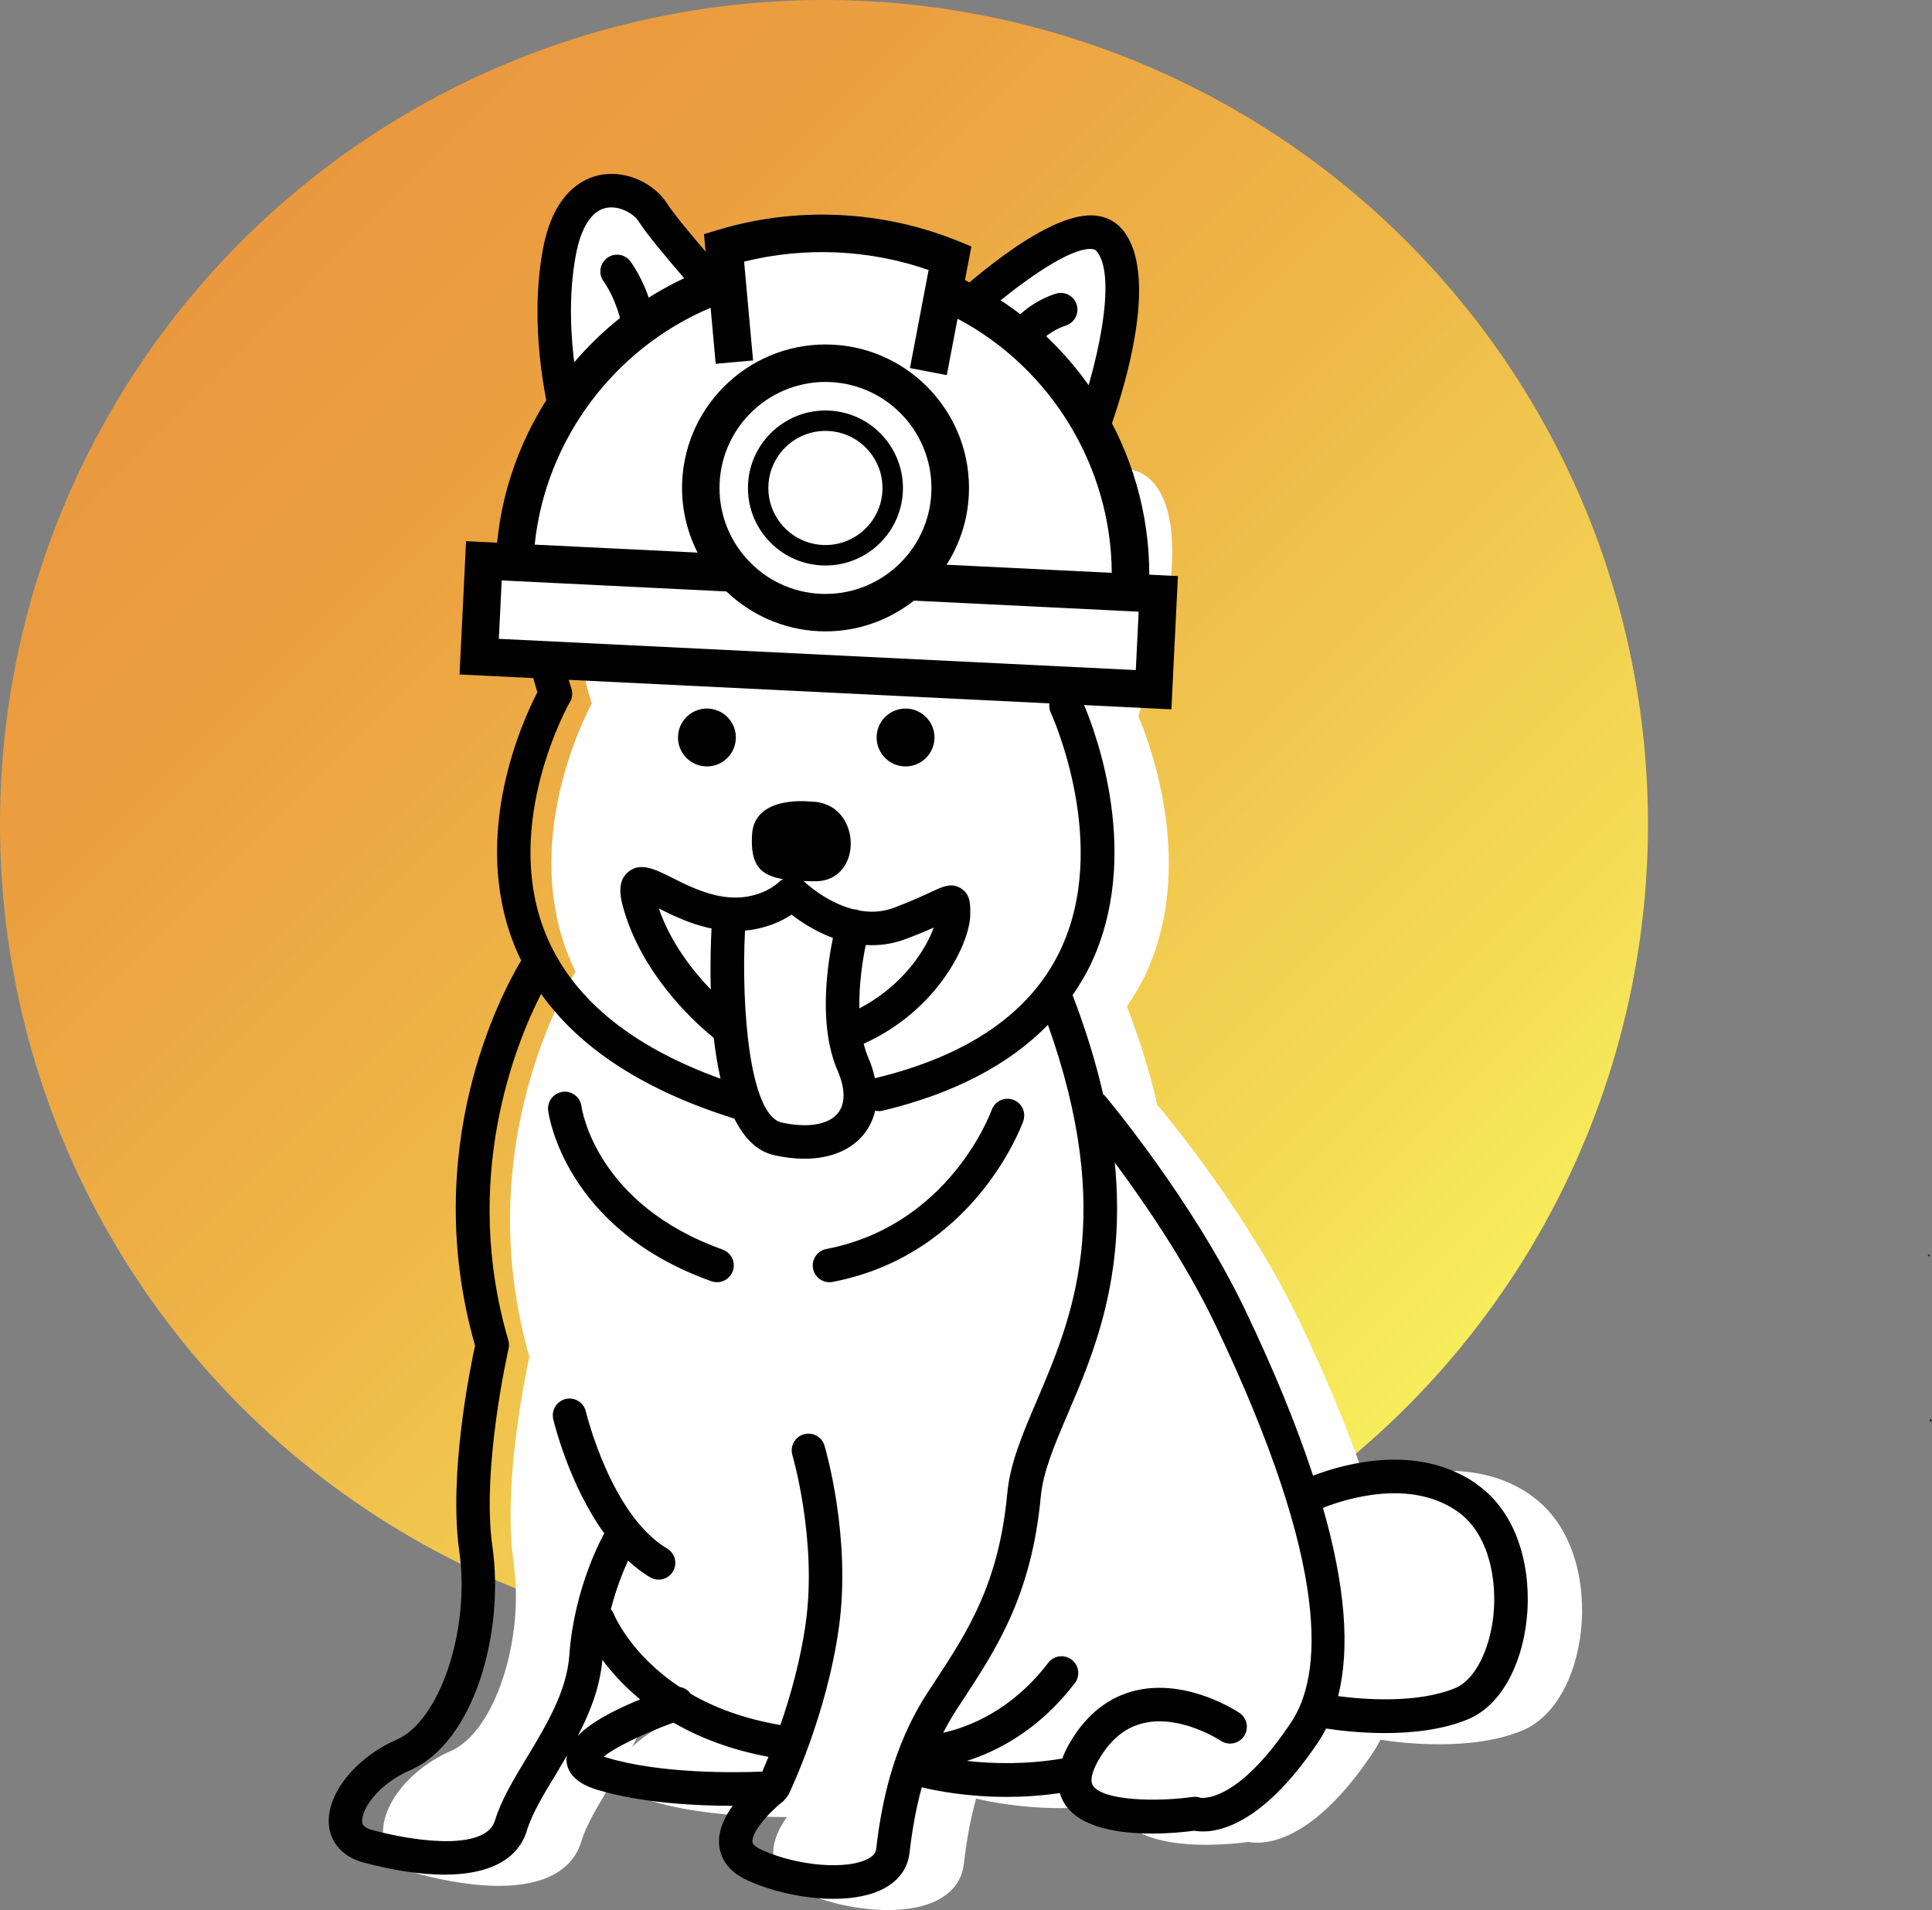 <?xml version="1.0" encoding="UTF-8"?><svg id="Layer_1" xmlns="http://www.w3.org/2000/svg" xmlns:xlink="http://www.w3.org/1999/xlink" viewBox="0 0 402.68 398.03"><rect x="0" y="0" width="402.68" height="398.03" fill="#808080" stroke="none"/><defs><style>.cls-1{fill:#010101;}.cls-2{fill:url(#linear-gradient);}.cls-3{fill:#fff;}.cls-4{fill:#2c2a26;}</style><linearGradient id="linear-gradient" x1="0" y1="171.74" x2="343.48" y2="171.74" gradientTransform="translate(171.74 -71.14) rotate(45)" gradientUnits="userSpaceOnUse"><stop offset="0" stop-color="#ea983e"/><stop offset=".19" stop-color="#eba040"/><stop offset=".48" stop-color="#eeb648"/><stop offset=".85" stop-color="#f4db55"/><stop offset="1" stop-color="#f7ed5c"/></linearGradient></defs><circle class="cls-2" cx="171.74" cy="171.74" r="171.74"/><path class="cls-3" d="M318.97,311.48c-12.2-8.42-27.4-4.15-33.97-1.64-3.42-10.4-8.11-21.91-14.18-34.58-10.81-22.6-28.53-43.78-29.28-44.67-.09-.1-.21-.15-.3-.24-1.45-6.37-3.53-13.24-6.36-20.64,1.36-1.98,2.61-4.03,3.67-6.21,10.84-22.52,1.28-48.2-1.3-54.3l1.53-4.58c1.18-3.5,11.14-34.56,1.11-44.58-1.59-1.59-3.74-2.4-6.17-2.35-10.17.23-26.4,16.37-32.09,22.4-21.04-5.29-34.32-3.23-39.34-1.98-5.03-5.08-14.79-15.15-17.19-18.58-2.51-3.6-8.33-6.66-14.19-5.23-3.48.85-9.55,4.05-11.17,16.04-2.14,15.84,2.09,31.42,3.58,36.25-3.1,5.98-13.91,29.58-4.88,52.51.45,1.15.96,2.28,1.5,3.39-4.15,6.94-21.31,39.16-9.61,80.26-1.04,4.78-5.54,26.95-3.28,42.85,2.33,16.25-4.03,35.33-13.06,39.26-8.53,3.72-14.61,11.29-14.13,17.6.3,3.95,2.97,6.87,7.31,8.02,6.38,1.68,12.02,2.5,16.8,2.5,9.32,0,15.36-3.15,17.2-9.27,1.01-3.38,3.39-7.33,5.92-11.5.8-1.33,1.61-2.7,2.43-4.09-.04.28-.15.55-.14.83.05,2.95,2.23,5.09,6.49,6.37,9.17,2.75,20.48,3.32,28.15,3.32-1.78,2.48-3.13,5.39-2.79,8.36.25,2.16,1.48,5.18,5.93,7.19,5.09,2.31,11.79,3.83,17.87,3.83,4.12,0,7.95-.69,10.8-2.3,2.94-1.66,4.69-4.15,5.05-7.22.5-4.28,1.24-8.92,2.56-13.71,2.92.7,9.4,1.99,17.7,1.99,3.42,0,7.16-.23,11.07-.8.25.83.6,1.63,1.1,2.38,3.3,4.93,11.41,6.06,18.08,6.06,3.77,0,7.07-.35,8.81-.59,3.29.6,13.27.41,26.01-18.69.55-.83,1.04-1.71,1.5-2.61,2.34.36,6.92.95,12.25.95,5.61,0,12-.65,17.39-2.9,6.44-2.68,11.12-10.71,12.19-20.94.98-9.38-1.28-21.7-10.57-28.11l-.03-.03ZM131.75,364.09c2.55-4.89,4.64-10.17,5.13-15.88,1.86,2.51,4.43,5.41,7.87,8.26-6.24,2.54-10.59,5.08-13.01,7.62h.01Z"/><path class="cls-1" d="M147.34,159.71c3.33,0,6.03-2.7,6.03-6.03s-2.7-6.03-6.03-6.03-6.03,2.7-6.03,6.03,2.7,6.03,6.03,6.03Z"/><path class="cls-1" d="M188.74,159.71c3.33,0,6.03-2.7,6.03-6.03s-2.7-6.03-6.03-6.03-6.03,2.7-6.03,6.03,2.7,6.03,6.03,6.03Z"/><path class="cls-1" d="M126.93,131.41c0,1.93,1.56,3.48,3.49,3.48s3.49-1.56,3.49-3.49c0-.5-.08-12.51-7.06-21.65-1.18-1.54-3.37-1.83-4.89-.65-1.53,1.18-1.83,3.37-.65,4.89,5.52,7.22,5.63,17.32,5.63,17.42h-.01Z"/><path class="cls-1" d="M203.48,135.31c.23.04.45.06.66.06,1.64,0,3.1-1.16,3.43-2.83.03-.11,2.18-10.82,10.51-13.99,1.8-.69,2.7-2.7,2.03-4.5-.68-1.8-2.72-2.7-4.5-2.01-11.94,4.54-14.76,18.61-14.88,19.21-.36,1.89.88,3.73,2.77,4.09v-.03Z"/><path class="cls-1" d="M307.65,309.14c-12.2-8.42-27.4-4.15-33.97-1.64-3.42-10.4-8.11-21.91-14.18-34.58-10.81-22.6-28.53-43.78-29.28-44.67-.09-.1-.21-.15-.3-.24-1.45-6.37-3.53-13.24-6.36-20.64,1.36-1.98,2.61-4.03,3.67-6.21,10.84-22.52,1.28-48.2-1.3-54.3l1.53-4.58c1.18-3.5,11.14-34.56,1.11-44.58-1.59-1.59-3.74-2.4-6.17-2.35-10.17.23-26.4,16.37-32.09,22.4-21.04-5.29-34.32-3.23-39.34-1.98-5.03-5.08-14.79-15.15-17.19-18.58-2.51-3.6-8.33-6.66-14.19-5.23-3.48.85-9.55,4.05-11.17,16.04-2.14,15.84,2.09,31.42,3.58,36.25-3.1,5.98-13.91,29.58-4.88,52.51.45,1.15.96,2.28,1.5,3.39-4.15,6.94-21.31,39.16-9.61,80.26-1.04,4.78-5.54,26.95-3.28,42.85,2.33,16.25-4.03,35.33-13.06,39.26-8.53,3.72-14.61,11.29-14.13,17.6.3,3.95,2.97,6.87,7.31,8.02,6.38,1.68,12.02,2.5,16.8,2.5,9.32,0,15.36-3.15,17.2-9.27,1.01-3.38,3.39-7.33,5.92-11.5.8-1.33,1.61-2.7,2.43-4.09-.04.28-.15.55-.14.83.05,2.95,2.23,5.09,6.49,6.37,9.17,2.75,20.48,3.32,28.15,3.32-1.78,2.48-3.13,5.39-2.79,8.36.25,2.16,1.48,5.18,5.93,7.19,5.09,2.31,11.79,3.83,17.87,3.83,4.12,0,7.95-.69,10.8-2.3,2.94-1.66,4.69-4.15,5.05-7.22.5-4.28,1.24-8.92,2.56-13.71,2.92.7,9.4,1.99,17.7,1.99,3.42,0,7.16-.23,11.07-.8.25.83.6,1.63,1.1,2.38,3.3,4.93,11.41,6.06,18.08,6.06,3.77,0,7.07-.35,8.81-.59,3.29.6,13.27.41,26.01-18.69.55-.83,1.04-1.71,1.5-2.61,2.34.36,6.92.95,12.25.95,5.61,0,12-.65,17.39-2.9,6.44-2.68,11.12-10.71,12.19-20.94.98-9.38-1.28-21.7-10.57-28.11l-.03-.03ZM118.8,146.32c.5-.88.6-1.94.28-2.9-.06-.18-6.03-17.53-3.74-34.5.79-5.84,2.88-9.46,5.89-10.18,2.7-.66,5.79.98,6.82,2.45,3.55,5.08,18.78,20.32,19.43,20.97.98.98,2.43,1.29,3.7.8.13-.05,13.4-4.89,39.35,2.06,1.26.34,2.6-.05,3.48-1.01,8.18-8.92,22.45-21.55,28.53-21.67.79.01.98.2,1.08.3,4.95,4.95,1.25,25.26-2.8,37.44l-1.95,5.86c-.28.85-.23,1.78.15,2.59.13.28,12.59,27.48,1.89,49.66-6.23,12.94-19.22,21.85-38.56,26.49-.3-1.41-.75-2.87-1.39-4.33-.39-.9-.69-1.86-.95-2.85,15.48-6.97,22.22-21.08,22.22-27v-.49c0-1.63.01-3.64-1.9-4.87-1.98-1.26-3.75-.44-6.21.71-1.63.76-4.08,1.9-7.83,3.32-2.5.94-4.98.98-7.28.55-.11-.05-.2-.13-.33-.16-.23-.06-.45-.04-.69-.05-5.91-1.46-10.41-5.83-10.47-5.89-.01-.01-.03-.01-.04-.03.79.03,1.56.05,2.45.05,10.25,0,9.76-16.6-.98-16.6,0,0-11.71-1.46-12.2,6.83-.36,6.09,1.43,8.48,6.44,9.33-.24.15-.49.28-.68.46-.19.2-4.79,4.83-13.29,2.9-3.39-.78-6.58-2.36-9.13-3.65-3.59-1.8-6.69-3.35-9.22-1.16-2.49,2.15-1.55,5.79-.38,9.32,4.45,13.38,15.2,22.73,18.28,25.21.33,2.9.79,5.77,1.41,8.5-18.97-6.84-31.28-17.09-36.6-30.55-9.01-22.8,5.03-47.66,5.18-47.91h.03ZM148.13,206.18c-3.73-3.87-8.33-9.7-10.82-16.87,2.72,1.35,6.34,3.14,10.41,4.05.2.05.38.06.58.1-.15,2.98-.3,7.54-.15,12.71h-.01ZM155.26,193.92c4.35-.39,7.66-1.95,9.73-3.32,1.94,1.5,4.94,3.49,8.61,4.85-1.23,6.01-3.02,18.49.98,27.65,1.64,3.77,1.65,6.93.03,8.9-1.98,2.39-6.33,3.1-11.69,1.91-6.67-1.48-8.46-23.95-7.64-40h-.01ZM188.76,195.68c2.43-.91,4.33-1.71,5.86-2.39-1.58,4.38-6.18,11.96-15.51,16.84-.1-5.12.7-10.13,1.33-13.21,2.64.16,5.44-.15,8.33-1.24h0ZM120.42,361.75c2.55-4.89,4.64-10.17,5.13-15.88,1.86,2.51,4.43,5.41,7.87,8.26-6.24,2.54-10.59,5.08-13.01,7.62h.01ZM125.84,366.04c2.29-1.89,8.21-4.78,14.54-7.08,5.2,3.04,11.74,5.62,19.79,7.14-.5,1.25-.94,2.26-1.29,3.07-5.53.23-21.07.49-32.33-2.89-.28-.08-.5-.16-.7-.24h-.01ZM182.61,385.31c-.06.54-.3,1.25-1.55,1.95-4.38,2.46-14.81,1.63-22.35-1.8-.66-.3-1.8-.93-1.88-1.63-.23-1.91,3.23-6.03,6.47-8.53.08-.06.11-.16.18-.23.25-.23.44-.48.61-.75.06-.1.16-.16.23-.28.33-.68,8.08-16.82,10.57-35.22,2.51-18.59-2.82-36.82-3.04-37.58-.55-1.85-2.48-2.89-4.34-2.35-1.85.55-2.9,2.49-2.35,4.34.05.18,5.12,17.59,2.82,34.67-1.08,7.98-3.27,15.63-5.32,21.56-7.72-1.31-13.86-3.69-18.68-6.48-.55-.78-1.36-1.3-2.3-1.44-10.22-6.76-13.65-14.9-13.85-15.43-.13-.3-.33-.54-.51-.79,1.16-4.45,2.61-8.01,3.59-10.12,1.41,1.31,2.93,2.5,4.58,3.48.56.33,1.18.49,1.78.49,1.19,0,2.35-.61,3-1.71.98-1.65.44-3.8-1.23-4.78-11.72-6.96-16.88-28.33-16.93-28.55-.45-1.88-2.33-3.05-4.2-2.6-1.88.44-3.04,2.31-2.6,4.19.18.74,3.29,13.66,10.64,23.82h-.01c-.25.46-6.27,11.12-7.28,25.41-.54,7.51-4.77,14.51-8.86,21.3-2.75,4.57-5.36,8.88-6.63,13.1-1.8,5.98-14.89,4.83-25.55,2.01-2.03-.53-2.09-1.38-2.13-1.79-.19-2.5,3.24-7.74,9.95-10.66,13.44-5.84,19.74-28.84,17.19-46.66-2.31-16.23,3.3-40.94,3.37-41.19.14-.59.11-1.2-.05-1.76-9.88-33.68,1.46-61.67,6.83-72.19,8.16,11.46,21.65,20.18,40.29,25.99,1.96,3.95,4.64,6.82,8.33,7.63,2.19.49,4.29.73,6.26.73,5.28,0,9.61-1.73,12.32-5.02,1.2-1.45,2-3.15,2.43-5,.5.11,1.03.14,1.55.01,14.89-3.57,26.36-9.6,34.46-17.89,14.11,39.65,5.05,61.06-2.34,78.36-2.98,6.98-5.56,13.02-6.14,19.29-1.75,18.86-8.28,28.8-15.19,39.34l-1.34,2.04c-7.51,11.51-9.71,23.55-10.8,32.74l.02-.02ZM250.69,374.66c-.38,0-.45-.03-.44-.03-.55-.2-1.13-.25-1.7-.18-7.33,1.05-18.63.83-20.74-2.35-.93-1.39.43-4.1,1.3-5.59,2.48-4.17,5.53-6.61,9.35-7.47,7.69-1.75,15.89,3.65,15.97,3.69,1.6,1.09,3.78.65,4.85-.94,1.08-1.6.66-3.77-.94-4.85-.43-.3-10.71-7.11-21.37-4.73-5.73,1.28-10.38,4.89-13.86,10.72-.73,1.21-1.28,2.39-1.7,3.52-7.66,1.29-14.69,1.08-19.89.49,6.46-2.05,15.09-6.51,22.5-16.2,1.18-1.53.88-3.73-.65-4.89-1.54-1.18-3.73-.88-4.89.65-7.61,9.95-16.58,13.39-21.9,14.58.81-1.56,1.69-3.13,2.7-4.69l1.33-2.03c7.08-10.79,14.4-21.93,16.32-42.51.48-5.18,2.85-10.74,5.61-17.19,5.41-12.65,12.16-28.55,9.81-52.4,6.13,8.26,14.78,20.84,20.91,33.67,24.57,51.37,22.2,73.47,15.86,82.95-9.83,14.76-16.65,15.76-18.39,15.76v.02ZM311.28,336.52c-.78,7.46-3.97,13.58-7.93,15.23-7.95,3.3-19.26,2.38-24.46,1.69,2.54-9.91,1.49-23.01-3.15-39.24,5.12-2,18.23-6.02,27.94.69,6.79,4.68,8.33,14.59,7.59,21.63h.01Z"/><path class="cls-1" d="M150.63,260.39c-26.26-9.35-29.33-29.03-29.44-29.88-.26-1.9-2-3.24-3.92-2.99s-3.25,2-3.02,3.92c.13,1,3.55,24.7,34.02,35.55.39.14.78.2,1.18.2,1.44,0,2.78-.9,3.29-2.33.65-1.81-.3-3.82-2.11-4.45h0Z"/><path class="cls-1" d="M213.27,233.62c.65-1.81-.29-3.8-2.1-4.45-1.8-.65-3.8.29-4.47,2.1-.35.98-9.02,24.09-34.47,29-1.89.36-3.13,2.2-2.77,4.09.33,1.68,1.79,2.83,3.43,2.83.23,0,.44-.03.66-.06,29.44-5.68,39.31-32.36,39.72-33.49h-.01Z"/><path class="cls-3" d="M119.65,84.07c-.06-.19-5.4-18.62-2.14-36.22,1.12-6.06,3.49-9.73,6.68-10.34,2.86-.55,6,1.32,7,2.91,3.45,5.49,18.58,22.19,19.22,22.9.97,1.07,2.47,1.47,3.83,1.03.13-.05,14.25-4.42,41,4.17,1.3.42,2.72.08,3.68-.88,9-8.9,24.55-21.36,30.91-21.17.82.05,1.01.26,1.11.37,4.92,5.43.01,26.45-4.84,38.96l-2.34,6.02-104.09-7.74Z"/><path class="cls-1" d="M130.5,76.22c-.09,1.92,1.39,3.55,3.32,3.64s3.56-1.39,3.66-3.32c.02-.5.54-12.5-5.99-21.96-1.1-1.59-3.27-1.99-4.85-.89-1.58,1.1-1.99,3.27-.89,4.85,5.16,7.48,4.78,17.57,4.77,17.67h-.01Z"/><path class="cls-1" d="M206.76,83.87c.22.05.45.08.66.09,1.64.08,3.16-1.01,3.56-2.66.03-.11,2.7-10.7,11.18-13.46,1.83-.6,2.83-2.57,2.24-4.4-.59-1.83-2.58-2.83-4.4-2.23-12.14,3.95-15.66,17.86-15.8,18.45-.45,1.87.69,3.77,2.56,4.22v-.03Z"/><path class="cls-1" d="M228.63,96.5l1.75-4.5c1.35-3.44,12.81-33.97,3.29-44.47-1.51-1.66-3.62-2.58-6.05-2.65-10.17-.27-27.17,15.05-33.15,20.8-20.76-6.32-34.12-4.9-39.19-3.9-4.78-5.32-14.03-15.86-16.26-19.4-2.34-3.72-8-7.06-13.92-5.92-3.52.68-9.73,3.58-11.94,15.47-2.91,15.72.55,31.48,1.8,36.38l113.67,8.19ZM122.06,87.83c-.05-.18-5.17-17.8-2.05-34.64,1.07-5.8,3.34-9.31,6.38-9.88,2.73-.53,5.74,1.26,6.69,2.78,3.3,5.25,17.76,21.21,18.38,21.9.93,1.02,2.36,1.41,3.66.98.13-.04,13.62-4.23,39.2,3.99,1.25.4,2.6.08,3.52-.84,8.61-8.51,23.47-20.42,29.55-20.25.79.05.96.25,1.06.35,4.71,5.19.01,25.29-4.63,37.25l-2.24,5.75-99.54-7.4ZM121.62,90.71h.03"/><path class="cls-3" d="M232.91,117.26c.02-23.25-13.4-44.86-34.25-55.13l-.38-.2,1.2-6.32-2.69-1.08c-14.17-5.72-30.15-6.44-44.79-2.05l-2.75.83.59,6.45-.35.14c-21.57,8.3-36.86,28.42-39.1,51.36l-5.83-.29-1.23,25.04,133.73,6.55,1.23-25.04-5.38-.26Z"/><path class="cls-1" d="M239.54,119.75c.02-25.8-14.86-49.78-38-61.17l-.42-.22,1.34-7.01-2.98-1.2c-15.72-6.35-33.45-7.15-49.69-2.28l-3.06.92.65,7.15-.39.16c-23.93,9.21-40.9,31.54-43.38,56.99l-6.47-.32-1.36,27.78,148.37,7.27,1.36-27.78s-5.97-.29-5.97-.29ZM148.11,64.11l1.06,11.7,7.79-.7-1.87-20.59c12.63-3.15,26.17-2.54,38.46,1.75l-3.89,20.43,7.68,1.47,2.24-11.76c19.53,10.35,32.01,30.86,32.14,52.96l-34.43-1.69c2.69-4.23,4.38-9.18,4.64-14.53.81-16.47-11.94-30.53-28.41-31.33-16.47-.81-30.53,11.93-31.33,28.41-.26,5.36.93,10.45,3.2,14.92l-33.95-1.66c2.26-21.76,16.48-40.85,36.68-49.36ZM149.99,100.6c.6-12.16,10.98-21.58,23.14-20.98s21.57,10.98,20.98,23.15-10.98,21.56-23.14,20.97-21.57-10.97-20.98-23.13ZM236.72,139.63l-132.75-6.51.6-12.17,46.84,2.3c5.02,4.8,11.71,7.91,19.18,8.28s14.43-2.08,19.9-6.37l46.84,2.3-.6,12.17Z"/><path class="cls-1" d="M171.26,117.82c8.9.44,16.49-6.45,16.92-15.34s-6.45-16.49-15.34-16.92c-8.9-.44-16.49,6.45-16.93,15.34-.44,8.9,6.45,16.49,15.35,16.92ZM172.63,89.81c6.55.32,11.61,5.91,11.29,12.46-.32,6.55-5.91,11.62-12.46,11.29s-11.62-5.91-11.3-12.46c.32-6.55,5.91-11.62,12.46-11.29Z"/><path class="cls-4" d="M402.13,261.43c-.11-.05-.23,0-.29.1s0,.23.1.29.23,0,.28-.1,0-.23-.1-.28Z"/><path class="cls-4" d="M402.54,295.76c-.13-.06-.28,0-.34.12s0,.28.12.34.28,0,.34-.12,0-.28-.12-.34Z"/></svg>